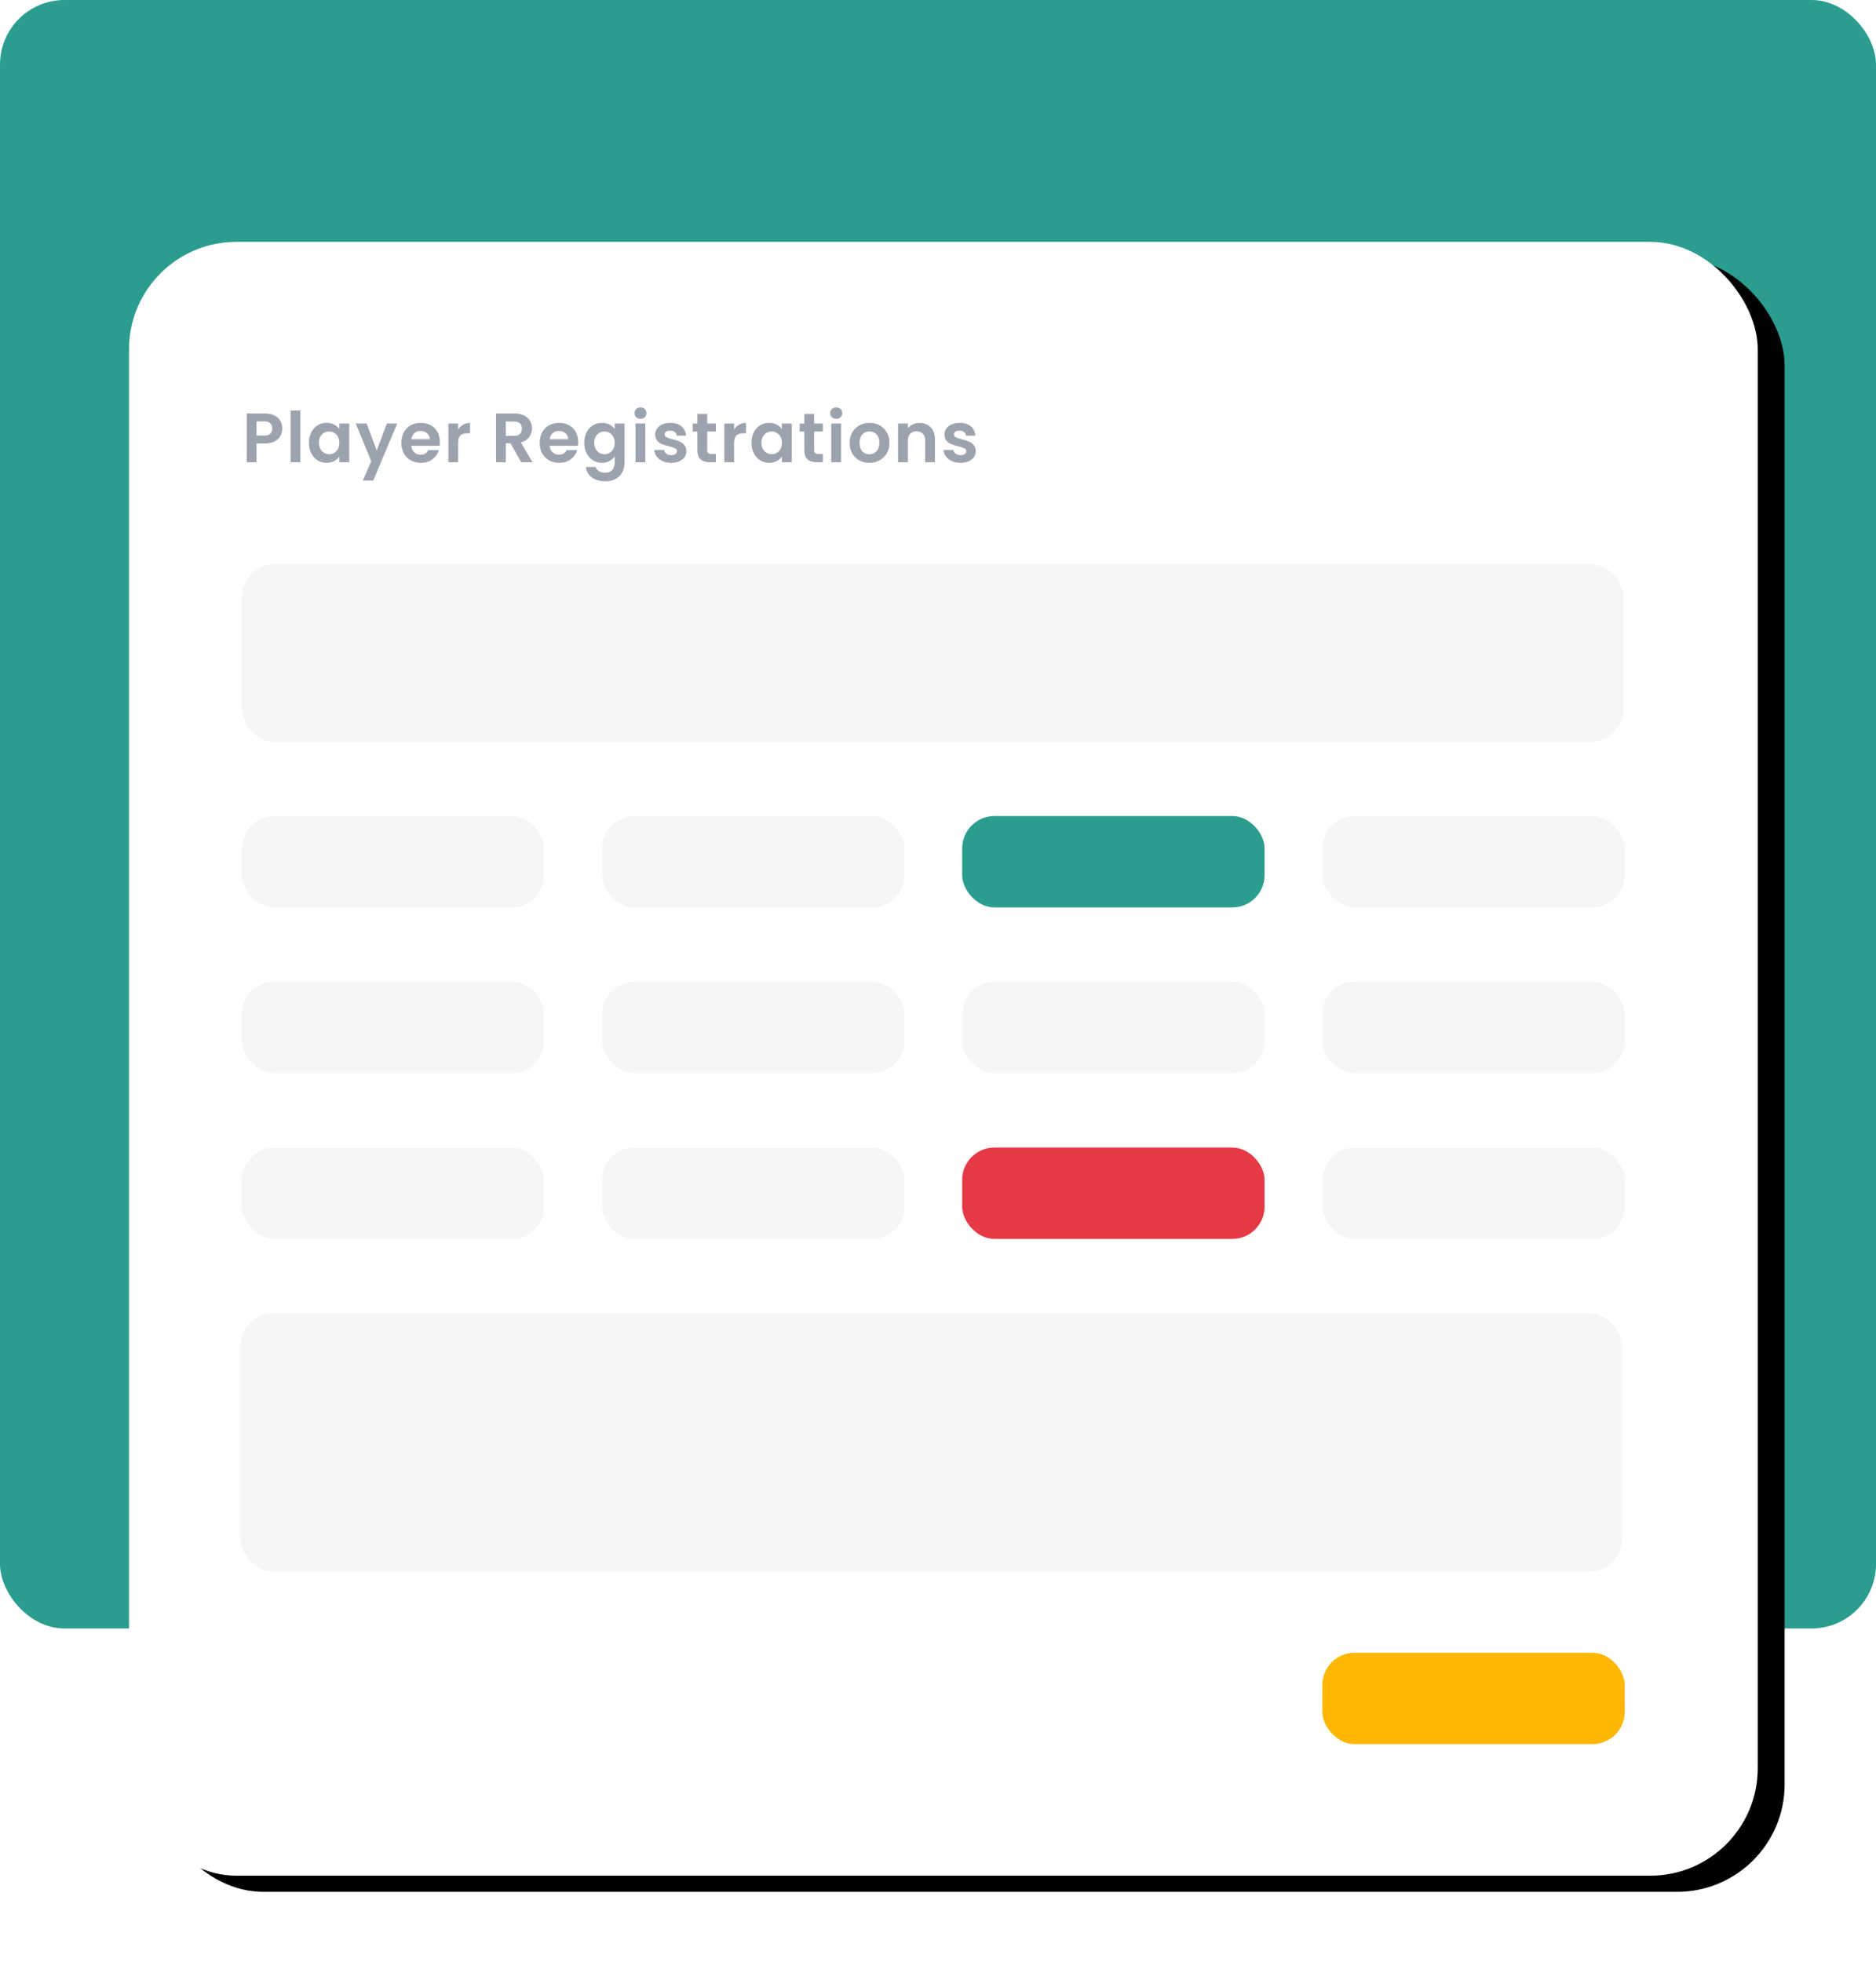 <?xml version="1.0" encoding="UTF-8"?>
<svg width="349px" height="365px" viewBox="0 0 349 365" version="1.1" xmlns="http://www.w3.org/2000/svg" xmlns:xlink="http://www.w3.org/1999/xlink">
    <title>Group 11</title>
    <defs>
        <rect id="path-1" x="0" y="0" width="257" height="303"></rect>
        <rect id="path-3" x="24" y="45" width="303" height="304" rx="20"></rect>
        <filter x="-5.6%" y="-6.2%" width="114.5%" height="114.5%" filterUnits="objectBoundingBox" id="filter-4">
            <feOffset dx="5" dy="3" in="SourceAlpha" result="shadowOffsetOuter1"></feOffset>
            <feGaussianBlur stdDeviation="6.5" in="shadowOffsetOuter1" result="shadowBlurOuter1"></feGaussianBlur>
            <feColorMatrix values="0 0 0 0 0   0 0 0 0 0   0 0 0 0 0  0 0 0 0.1 0" type="matrix" in="shadowBlurOuter1"></feColorMatrix>
        </filter>
    </defs>
    <g id="Assets" stroke="none" stroke-width="1" fill="none" fill-rule="evenodd">
        <g id="Small" transform="translate(-129, -506)">
            <g id="Group-11" transform="translate(129, 506)">
                <g id="Group-2" fill="#2A9D8F">
                    <rect id="Rectangle" x="0" y="0" width="349" height="303" rx="12"></rect>
                </g>
                <g id="BG-Transparent-Ball">
                    <mask id="mask-2" fill="white">
                        <use xlink:href="#path-1"></use>
                    </mask>
                    <g id="Mask"></g>
                </g>
                <g id="Rectangle">
                    <use fill="black" fill-opacity="1" filter="url(#filter-4)" xlink:href="#path-3"></use>
                    <use fill="#FFFFFF" fill-rule="evenodd" xlink:href="#path-3"></use>
                </g>
                <rect id="Rectangle" fill="#F6F6F4" x="44.746" y="244.355" width="257" height="48" rx="6"></rect>
                <g id="Group-6" transform="translate(45, 151.839)">
                    <rect id="Rectangle" fill="#F6F6F4" x="0" y="0" width="56.253" height="17" rx="6"></rect>
                    <rect id="Rectangle" fill="#F6F6F4" x="67" y="0" width="56.253" height="17" rx="6"></rect>
                    <rect id="Rectangle" fill="#2A9D8F" x="134" y="0" width="56.253" height="17" rx="6"></rect>
                    <rect id="Rectangle" fill="#F6F6F4" x="201" y="0" width="56.253" height="17" rx="6"></rect>
                </g>
                <rect id="Rectangle" fill="#F6F6F4" x="45" y="105" width="257" height="33" rx="6"></rect>
                <g id="Group-7" transform="translate(45, 182.678)" fill="#F6F6F4">
                    <rect id="Rectangle" x="0" y="0" width="56.253" height="17" rx="6"></rect>
                    <rect id="Rectangle" x="67" y="0" width="56.253" height="17" rx="6"></rect>
                    <rect id="Rectangle" x="134" y="0" width="56.253" height="17" rx="6"></rect>
                    <rect id="Rectangle" x="201" y="0" width="56.253" height="17" rx="6"></rect>
                </g>
                <g id="Group-8" transform="translate(45, 213.516)">
                    <rect id="Rectangle" fill="#F6F6F4" x="0" y="0" width="56.253" height="17" rx="6"></rect>
                    <rect id="Rectangle" fill="#F6F6F4" x="67" y="0" width="56.253" height="17" rx="6"></rect>
                    <rect id="Rectangle" fill="#E63946" x="134" y="0" width="56.253" height="17" rx="6"></rect>
                    <rect id="Rectangle" fill="#F6F6F4" x="201" y="0" width="56.253" height="17" rx="6"></rect>
                </g>
                <g id="Player-Registrations" transform="translate(45.897, 75.808)" fill="#9CA3AF" fill-rule="nonzero">
                    <path d="M6.617,3.926 C6.617,4.411 6.502,4.866 6.272,5.291 C6.043,5.716 5.683,6.058 5.194,6.318 C4.704,6.578 4.086,6.708 3.341,6.708 L1.82,6.708 L1.82,10.192 L0,10.192 L0,1.118 L3.341,1.118 C4.043,1.118 4.641,1.239 5.135,1.482 C5.629,1.725 6,2.058 6.247,2.483 C6.494,2.908 6.617,3.389 6.617,3.926 Z M3.263,5.239 C3.766,5.239 4.138,5.124 4.381,4.894 C4.624,4.665 4.745,4.342 4.745,3.926 C4.745,3.042 4.251,2.6 3.263,2.6 L1.82,2.6 L1.82,5.239 L3.263,5.239 Z" id="Shape"></path>
                    <polygon id="Path" points="9.984 0.572 9.984 10.192 8.164 10.192 8.164 0.572"></polygon>
                    <path d="M11.57,6.565 C11.57,5.837 11.715,5.191 12.005,4.628 C12.296,4.065 12.69,3.631 13.188,3.328 C13.687,3.025 14.244,2.873 14.859,2.873 C15.396,2.873 15.867,2.981 16.27,3.198 C16.672,3.415 16.995,3.688 17.238,4.017 L17.238,2.99 L19.071,2.99 L19.071,10.192 L17.238,10.192 L17.238,9.139 C17.004,9.477 16.681,9.757 16.27,9.977 C15.858,10.198 15.383,10.309 14.846,10.309 C14.239,10.309 13.687,10.153 13.188,9.841 C12.69,9.529 12.296,9.089 12.005,8.521 C11.715,7.954 11.57,7.302 11.57,6.565 Z M17.238,6.591 C17.238,6.149 17.151,5.77 16.978,5.454 C16.805,5.137 16.571,4.894 16.276,4.726 C15.981,4.556 15.665,4.472 15.327,4.472 C14.989,4.472 14.677,4.554 14.391,4.719 C14.105,4.884 13.873,5.124 13.695,5.441 C13.518,5.757 13.429,6.132 13.429,6.565 C13.429,6.998 13.518,7.378 13.695,7.702 C13.873,8.027 14.107,8.277 14.398,8.45 C14.688,8.623 14.998,8.71 15.327,8.71 C15.665,8.71 15.981,8.626 16.276,8.457 C16.571,8.287 16.805,8.045 16.978,7.729 C17.151,7.412 17.238,7.033 17.238,6.591 Z" id="Shape"></path>
                    <polygon id="Path" points="28.002 2.99 23.543 13.598 21.606 13.598 23.166 10.01 20.28 2.99 22.321 2.99 24.18 8.021 26.065 2.99"></polygon>
                    <path d="M35.932,6.435 C35.932,6.695 35.915,6.929 35.88,7.137 L30.615,7.137 C30.658,7.657 30.84,8.064 31.161,8.359 C31.482,8.654 31.876,8.801 32.344,8.801 C33.02,8.801 33.501,8.511 33.787,7.93 L35.75,7.93 C35.542,8.623 35.143,9.193 34.554,9.639 C33.965,10.086 33.241,10.309 32.383,10.309 C31.69,10.309 31.068,10.155 30.517,9.848 C29.967,9.54 29.538,9.104 29.23,8.541 C28.923,7.978 28.769,7.328 28.769,6.591 C28.769,5.846 28.921,5.191 29.224,4.628 C29.527,4.065 29.952,3.631 30.498,3.328 C31.044,3.025 31.672,2.873 32.383,2.873 C33.068,2.873 33.681,3.02 34.222,3.315 C34.764,3.61 35.184,4.028 35.483,4.569 C35.782,5.111 35.932,5.733 35.932,6.435 Z M34.047,5.915 C34.038,5.447 33.869,5.072 33.54,4.79 C33.211,4.509 32.808,4.368 32.331,4.368 C31.88,4.368 31.501,4.505 31.194,4.777 C30.886,5.051 30.697,5.43 30.628,5.915 L34.047,5.915 Z" id="Shape"></path>
                    <path d="M39.338,4.108 C39.572,3.727 39.877,3.428 40.255,3.211 C40.632,2.994 41.063,2.886 41.548,2.886 L41.548,4.797 L41.067,4.797 C40.495,4.797 40.064,4.931 39.773,5.2 C39.483,5.469 39.338,5.937 39.338,6.604 L39.338,10.192 L37.518,10.192 L37.518,2.99 L39.338,2.99 L39.338,4.108 Z" id="Path"></path>
                    <path d="M51.064,10.192 L49.062,6.656 L48.204,6.656 L48.204,10.192 L46.384,10.192 L46.384,1.118 L49.79,1.118 C50.492,1.118 51.09,1.242 51.584,1.488 C52.078,1.736 52.449,2.069 52.696,2.49 C52.943,2.91 53.066,3.38 53.066,3.9 C53.066,4.498 52.893,5.037 52.546,5.519 C52.199,6 51.684,6.331 50.999,6.513 L53.17,10.192 L51.064,10.192 Z M48.204,5.291 L49.725,5.291 C50.219,5.291 50.587,5.172 50.83,4.934 C51.073,4.695 51.194,4.364 51.194,3.939 C51.194,3.523 51.073,3.2 50.83,2.97 C50.587,2.741 50.219,2.626 49.725,2.626 L48.204,2.626 L48.204,5.291 Z" id="Shape"></path>
                    <path d="M61.672,6.435 C61.672,6.695 61.655,6.929 61.62,7.137 L56.355,7.137 C56.398,7.657 56.58,8.064 56.901,8.359 C57.222,8.654 57.616,8.801 58.084,8.801 C58.76,8.801 59.241,8.511 59.527,7.93 L61.49,7.93 C61.282,8.623 60.883,9.193 60.294,9.639 C59.705,10.086 58.981,10.309 58.123,10.309 C57.43,10.309 56.808,10.155 56.258,9.848 C55.707,9.54 55.278,9.104 54.971,8.541 C54.663,7.978 54.509,7.328 54.509,6.591 C54.509,5.846 54.661,5.191 54.964,4.628 C55.267,4.065 55.692,3.631 56.238,3.328 C56.784,3.025 57.412,2.873 58.123,2.873 C58.808,2.873 59.421,3.02 59.962,3.315 C60.504,3.61 60.925,4.028 61.224,4.569 C61.523,5.111 61.672,5.733 61.672,6.435 Z M59.787,5.915 C59.778,5.447 59.609,5.072 59.28,4.79 C58.951,4.509 58.548,4.368 58.071,4.368 C57.62,4.368 57.241,4.505 56.934,4.777 C56.626,5.051 56.437,5.43 56.368,5.915 L59.787,5.915 Z" id="Shape"></path>
                    <path d="M66.079,2.873 C66.616,2.873 67.089,2.979 67.496,3.192 C67.903,3.404 68.224,3.679 68.458,4.017 L68.458,2.99 L70.291,2.99 L70.291,10.244 C70.291,10.911 70.157,11.507 69.888,12.031 C69.619,12.556 69.216,12.972 68.679,13.28 C68.142,13.587 67.492,13.741 66.729,13.741 C65.706,13.741 64.868,13.503 64.213,13.026 C63.559,12.549 63.189,11.899 63.102,11.076 L64.909,11.076 C65.004,11.405 65.21,11.668 65.526,11.863 C65.843,12.057 66.226,12.155 66.677,12.155 C67.206,12.155 67.635,11.997 67.964,11.681 C68.293,11.364 68.458,10.885 68.458,10.244 L68.458,9.126 C68.224,9.464 67.901,9.746 67.49,9.971 C67.078,10.196 66.608,10.309 66.079,10.309 C65.472,10.309 64.918,10.153 64.415,9.841 C63.912,9.529 63.516,9.089 63.225,8.521 C62.935,7.954 62.79,7.302 62.79,6.565 C62.79,5.837 62.935,5.191 63.225,4.628 C63.516,4.065 63.91,3.631 64.409,3.328 C64.907,3.025 65.464,2.873 66.079,2.873 Z M68.458,6.591 C68.458,6.149 68.371,5.77 68.198,5.454 C68.025,5.137 67.791,4.894 67.496,4.726 C67.201,4.556 66.885,4.472 66.547,4.472 C66.209,4.472 65.897,4.554 65.611,4.719 C65.325,4.884 65.093,5.124 64.915,5.441 C64.738,5.757 64.649,6.132 64.649,6.565 C64.649,6.998 64.738,7.378 64.915,7.702 C65.093,8.027 65.327,8.277 65.618,8.45 C65.908,8.623 66.218,8.71 66.547,8.71 C66.885,8.71 67.201,8.626 67.496,8.457 C67.791,8.287 68.025,8.045 68.198,7.729 C68.371,7.412 68.458,7.033 68.458,6.591 Z" id="Shape"></path>
                    <path d="M73.255,2.132 C72.934,2.132 72.668,2.03 72.456,1.827 C72.243,1.623 72.137,1.369 72.137,1.066 C72.137,0.763 72.243,0.509 72.456,0.305 C72.668,0.102 72.934,0 73.255,0 C73.576,0 73.842,0.102 74.055,0.305 C74.267,0.509 74.373,0.763 74.373,1.066 C74.373,1.369 74.267,1.623 74.055,1.827 C73.842,2.03 73.576,2.132 73.255,2.132 Z M74.152,2.99 L74.152,10.192 L72.332,10.192 L72.332,2.99 L74.152,2.99 Z" id="Shape"></path>
                    <path d="M78.962,10.309 C78.373,10.309 77.844,10.203 77.376,9.991 C76.908,9.778 76.537,9.49 76.264,9.126 C75.992,8.762 75.842,8.359 75.816,7.917 L77.649,7.917 C77.684,8.194 77.82,8.424 78.058,8.606 C78.297,8.788 78.594,8.879 78.949,8.879 C79.296,8.879 79.567,8.81 79.761,8.671 C79.957,8.532 80.054,8.355 80.054,8.138 C80.054,7.904 79.935,7.729 79.697,7.612 C79.458,7.495 79.079,7.367 78.559,7.228 C78.022,7.098 77.582,6.964 77.24,6.825 C76.897,6.686 76.603,6.474 76.356,6.188 C76.109,5.902 75.985,5.516 75.985,5.031 C75.985,4.632 76.1,4.268 76.329,3.939 C76.559,3.61 76.888,3.35 77.317,3.159 C77.746,2.968 78.251,2.873 78.832,2.873 C79.69,2.873 80.375,3.087 80.886,3.517 C81.397,3.946 81.679,4.524 81.731,5.252 L79.989,5.252 C79.963,4.966 79.844,4.739 79.632,4.569 C79.419,4.401 79.135,4.316 78.78,4.316 C78.451,4.316 78.197,4.377 78.019,4.498 C77.842,4.619 77.753,4.788 77.753,5.005 C77.753,5.248 77.874,5.432 78.117,5.558 C78.36,5.683 78.737,5.811 79.248,5.941 C79.768,6.071 80.197,6.205 80.535,6.344 C80.873,6.483 81.165,6.697 81.412,6.987 C81.659,7.278 81.787,7.661 81.796,8.138 C81.796,8.554 81.681,8.927 81.451,9.256 C81.222,9.585 80.892,9.843 80.463,10.03 C80.034,10.216 79.534,10.309 78.962,10.309 Z" id="Path"></path>
                    <path d="M85.67,4.485 L85.67,7.969 C85.67,8.212 85.728,8.387 85.846,8.495 C85.963,8.604 86.16,8.658 86.437,8.658 L87.282,8.658 L87.282,10.192 L86.138,10.192 C84.604,10.192 83.837,9.447 83.837,7.956 L83.837,4.485 L82.979,4.485 L82.979,2.99 L83.837,2.99 L83.837,1.209 L85.67,1.209 L85.67,2.99 L87.282,2.99 L87.282,4.485 L85.67,4.485 Z" id="Path"></path>
                    <path d="M90.675,4.108 C90.909,3.727 91.215,3.428 91.591,3.211 C91.969,2.994 92.4,2.886 92.885,2.886 L92.885,4.797 L92.404,4.797 C91.832,4.797 91.401,4.931 91.111,5.2 C90.82,5.469 90.675,5.937 90.675,6.604 L90.675,10.192 L88.855,10.192 L88.855,2.99 L90.675,2.99 L90.675,4.108 Z" id="Path"></path>
                    <path d="M93.899,6.565 C93.899,5.837 94.044,5.191 94.335,4.628 C94.625,4.065 95.019,3.631 95.517,3.328 C96.016,3.025 96.573,2.873 97.188,2.873 C97.725,2.873 98.195,2.981 98.599,3.198 C99.001,3.415 99.324,3.688 99.567,4.017 L99.567,2.99 L101.4,2.99 L101.4,10.192 L99.567,10.192 L99.567,9.139 C99.333,9.477 99.01,9.757 98.599,9.977 C98.187,10.198 97.712,10.309 97.175,10.309 C96.568,10.309 96.016,10.153 95.517,9.841 C95.019,9.529 94.625,9.089 94.335,8.521 C94.044,7.954 93.899,7.302 93.899,6.565 Z M99.567,6.591 C99.567,6.149 99.48,5.77 99.307,5.454 C99.134,5.137 98.9,4.894 98.605,4.726 C98.31,4.556 97.994,4.472 97.656,4.472 C97.318,4.472 97.006,4.554 96.72,4.719 C96.434,4.884 96.202,5.124 96.025,5.441 C95.847,5.757 95.758,6.132 95.758,6.565 C95.758,6.998 95.847,7.378 96.025,7.702 C96.202,8.027 96.436,8.277 96.727,8.45 C97.017,8.623 97.327,8.71 97.656,8.71 C97.994,8.71 98.31,8.626 98.605,8.457 C98.9,8.287 99.134,8.045 99.307,7.729 C99.48,7.412 99.567,7.033 99.567,6.591 Z" id="Shape"></path>
                    <path d="M105.56,4.485 L105.56,7.969 C105.56,8.212 105.618,8.387 105.736,8.495 C105.853,8.604 106.05,8.658 106.327,8.658 L107.172,8.658 L107.172,10.192 L106.028,10.192 C104.494,10.192 103.727,9.447 103.727,7.956 L103.727,4.485 L102.869,4.485 L102.869,2.99 L103.727,2.99 L103.727,1.209 L105.56,1.209 L105.56,2.99 L107.172,2.99 L107.172,4.485 L105.56,4.485 Z" id="Path"></path>
                    <path d="M109.668,2.132 C109.347,2.132 109.081,2.03 108.868,1.827 C108.656,1.623 108.55,1.369 108.55,1.066 C108.55,0.763 108.656,0.509 108.868,0.305 C109.081,0.102 109.347,0 109.668,0 C109.989,0 110.255,0.102 110.468,0.305 C110.68,0.509 110.786,0.763 110.786,1.066 C110.786,1.369 110.68,1.623 110.468,1.827 C110.255,2.03 109.989,2.132 109.668,2.132 Z M110.565,2.99 L110.565,10.192 L108.745,10.192 L108.745,2.99 L110.565,2.99 Z" id="Shape"></path>
                    <path d="M115.817,10.309 C115.124,10.309 114.5,10.155 113.945,9.848 C113.39,9.54 112.955,9.104 112.638,8.541 C112.322,7.978 112.164,7.328 112.164,6.591 C112.164,5.854 112.326,5.204 112.651,4.641 C112.977,4.078 113.421,3.642 113.984,3.334 C114.547,3.027 115.176,2.873 115.869,2.873 C116.562,2.873 117.191,3.027 117.754,3.334 C118.317,3.642 118.761,4.078 119.087,4.641 C119.412,5.204 119.574,5.854 119.574,6.591 C119.574,7.328 119.407,7.978 119.073,8.541 C118.74,9.104 118.289,9.54 117.722,9.848 C117.154,10.155 116.519,10.309 115.817,10.309 Z M115.817,8.723 C116.146,8.723 116.456,8.643 116.746,8.482 C117.037,8.322 117.269,8.082 117.442,7.761 C117.615,7.44 117.702,7.05 117.702,6.591 C117.702,5.906 117.522,5.38 117.162,5.011 C116.803,4.643 116.363,4.459 115.843,4.459 C115.323,4.459 114.888,4.643 114.537,5.011 C114.186,5.38 114.01,5.906 114.01,6.591 C114.01,7.276 114.181,7.802 114.523,8.171 C114.866,8.539 115.297,8.723 115.817,8.723 Z" id="Shape"></path>
                    <path d="M125.164,2.886 C126.022,2.886 126.715,3.157 127.244,3.699 C127.773,4.24 128.037,4.996 128.037,5.967 L128.037,10.192 L126.217,10.192 L126.217,6.214 C126.217,5.642 126.074,5.202 125.788,4.894 C125.502,4.587 125.112,4.433 124.618,4.433 C124.115,4.433 123.719,4.587 123.428,4.894 C123.138,5.202 122.993,5.642 122.993,6.214 L122.993,10.192 L121.173,10.192 L121.173,2.99 L122.993,2.99 L122.993,3.887 C123.236,3.575 123.546,3.33 123.922,3.152 C124.299,2.975 124.713,2.886 125.164,2.886 Z" id="Path"></path>
                    <path d="M132.782,10.309 C132.193,10.309 131.664,10.203 131.196,9.991 C130.728,9.778 130.357,9.49 130.084,9.126 C129.811,8.762 129.662,8.359 129.636,7.917 L131.469,7.917 C131.504,8.194 131.64,8.424 131.879,8.606 C132.117,8.788 132.414,8.879 132.769,8.879 C133.116,8.879 133.387,8.81 133.582,8.671 C133.776,8.532 133.874,8.355 133.874,8.138 C133.874,7.904 133.755,7.729 133.517,7.612 C133.278,7.495 132.899,7.367 132.379,7.228 C131.842,7.098 131.402,6.964 131.06,6.825 C130.717,6.686 130.423,6.474 130.175,6.188 C129.929,5.902 129.805,5.516 129.805,5.031 C129.805,4.632 129.92,4.268 130.149,3.939 C130.379,3.61 130.708,3.35 131.137,3.159 C131.566,2.968 132.071,2.873 132.652,2.873 C133.51,2.873 134.195,3.087 134.706,3.517 C135.217,3.946 135.499,4.524 135.551,5.252 L133.809,5.252 C133.783,4.966 133.664,4.739 133.452,4.569 C133.239,4.401 132.955,4.316 132.6,4.316 C132.271,4.316 132.017,4.377 131.839,4.498 C131.662,4.619 131.573,4.788 131.573,5.005 C131.573,5.248 131.694,5.432 131.937,5.558 C132.18,5.683 132.557,5.811 133.068,5.941 C133.588,6.071 134.017,6.205 134.355,6.344 C134.693,6.483 134.986,6.697 135.232,6.987 C135.48,7.278 135.607,7.661 135.616,8.138 C135.616,8.554 135.501,8.927 135.272,9.256 C135.042,9.585 134.713,9.843 134.284,10.03 C133.855,10.216 133.354,10.309 132.782,10.309 Z" id="Path"></path>
                </g>
                <rect id="Rectangle" fill="#FFB703" x="246" y="307.516" width="56.253" height="17" rx="6"></rect>
            </g>
        </g>
    </g>
</svg>